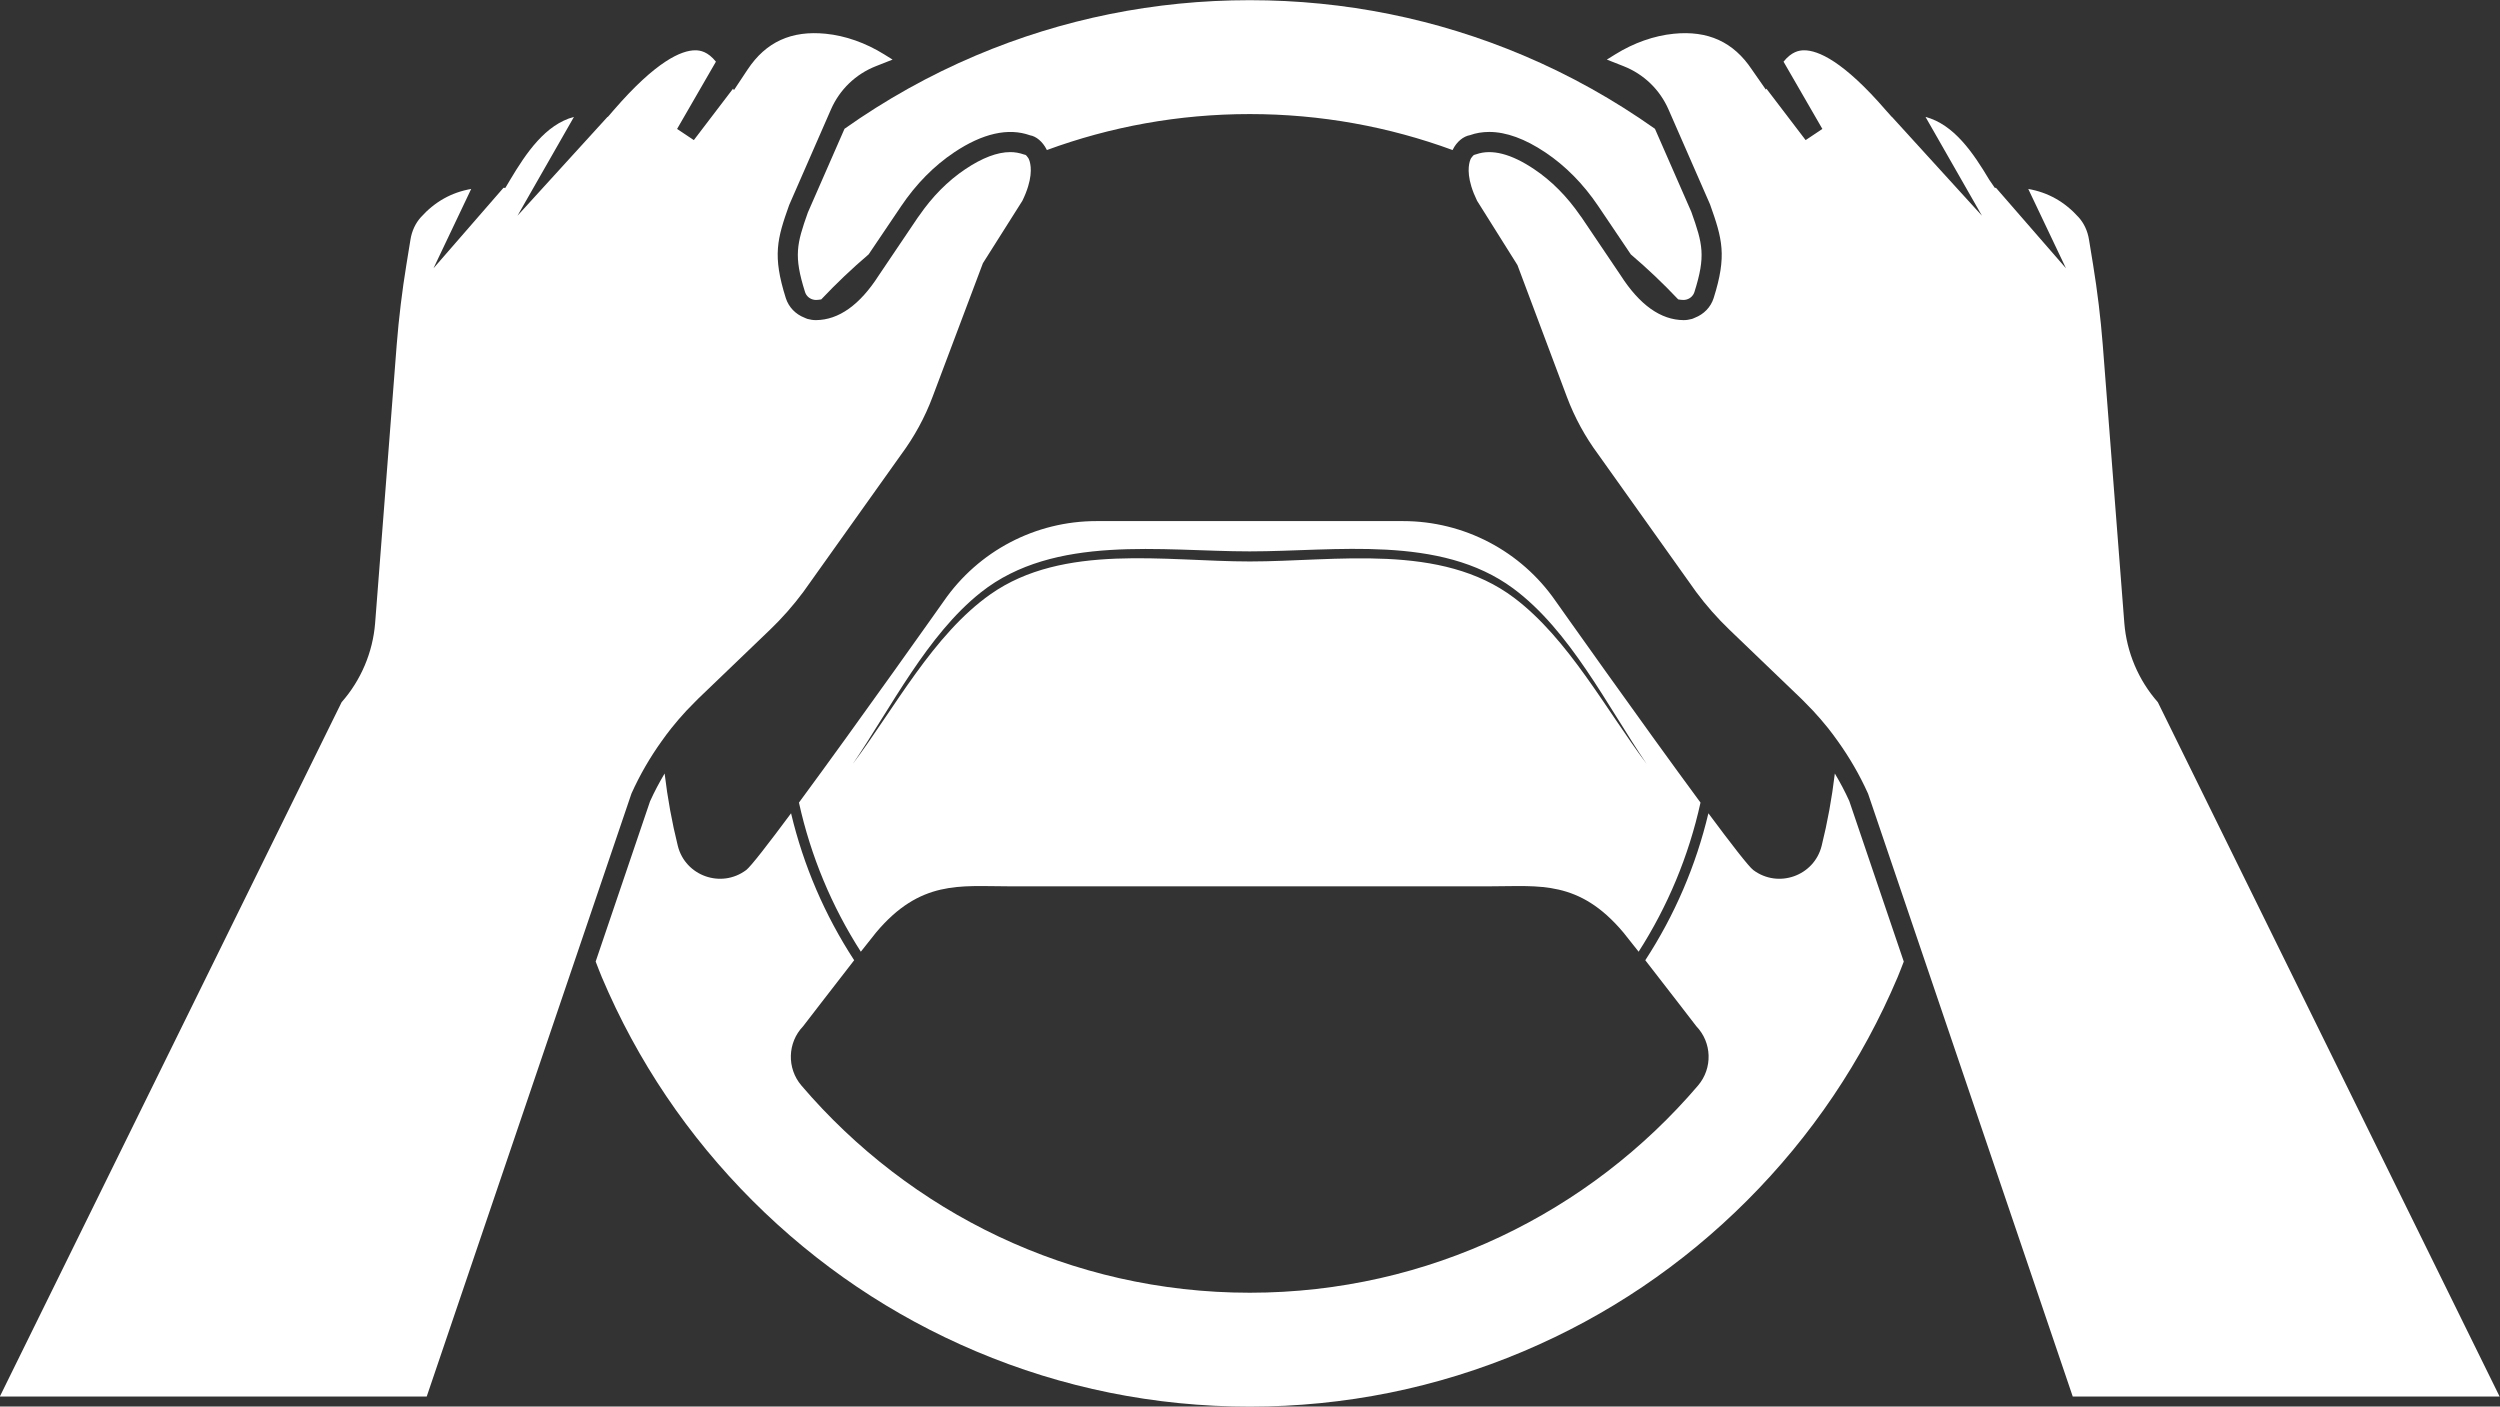 <?xml version="1.0" encoding="UTF-8" standalone="no"?><svg xmlns="http://www.w3.org/2000/svg" xmlns:xlink="http://www.w3.org/1999/xlink" fill="#ffffff" height="258.3" preserveAspectRatio="xMidYMid meet" version="1" viewBox="19.5 127.4 459.1 258.3" width="459.1" zoomAndPan="magnify"><rect x="19.5" y="127.4" width="459.1" height="258.3" fill="#333333" stroke="none"/><g id="change1_1"><path d="M 321.887 267.68 C 314.441 257.746 307.531 244.719 297.574 237.199 C 284.098 227.023 264.812 230.508 249 230.508 C 233.586 230.508 214.762 227.121 201.395 236.527 C 190.879 243.926 183.762 257.477 176.113 267.68 C 183.141 257.336 189.77 243.984 199.641 236.172 C 213.164 225.469 232.863 228.656 249 228.656 C 264.715 228.66 283.957 225.547 297.371 235.449 C 307.828 243.172 314.656 257.039 321.887 267.68 Z M 220.836 223.094 C 209.652 223.094 199.184 228.586 192.824 237.781 C 192.824 237.781 177.031 260.133 166.219 274.789 C 168.391 284.668 172.285 293.906 177.582 302.172 C 178.895 300.488 179.938 299.172 180.383 298.641 C 188.504 288.969 195.848 290.16 204.496 290.16 L 293.504 290.16 C 302.152 290.16 309.496 288.969 317.617 298.641 C 318.062 299.172 319.105 300.488 320.418 302.172 C 325.715 293.906 329.609 284.668 331.781 274.789 C 320.969 260.133 305.176 237.781 305.176 237.781 C 298.816 228.586 288.348 223.094 277.164 223.094 L 220.836 223.094"/><path d="M 356.449 269.445 C 355.91 273.965 355.105 278.398 354.027 282.73 C 352.645 288.27 346.043 290.598 341.473 287.176 C 340.645 286.559 337.43 282.406 333.23 276.75 C 330.949 286.352 327.039 295.457 321.641 303.738 C 325.641 308.875 331.012 315.859 331.012 315.859 C 333.902 318.867 334.031 323.574 331.324 326.75 C 311.457 350.02 281.922 364.797 249 364.797 C 216.078 364.797 186.543 350.02 166.676 326.75 C 163.969 323.574 164.098 318.867 166.988 315.859 C 166.988 315.859 172.359 308.875 176.359 303.738 C 170.961 295.457 167.051 286.352 164.77 276.75 C 160.57 282.406 157.355 286.559 156.527 287.176 C 151.957 290.598 145.352 288.27 143.973 282.73 C 142.895 278.398 142.09 273.965 141.551 269.445 C 140.57 271.102 139.664 272.801 138.875 274.551 L 128.887 303.977 C 129.266 304.93 129.613 305.895 130.016 306.84 C 136.52 322.219 145.828 336.027 157.688 347.887 C 169.543 359.742 183.352 369.051 198.73 375.555 C 214.656 382.293 231.57 385.711 249 385.711 C 266.43 385.711 283.344 382.293 299.27 375.555 C 314.648 369.051 328.457 359.742 340.312 347.887 C 352.172 336.027 361.48 322.219 367.984 306.84 C 368.383 305.895 368.734 304.934 369.109 303.984 L 359.102 274.5 C 358.324 272.773 357.426 271.09 356.449 269.445"/><path d="M 167.859 166.414 C 165.805 172.203 165.242 174.391 167.332 181.016 C 167.543 181.691 168.078 182.207 168.766 182.398 C 168.977 182.457 169.16 182.484 169.328 182.484 C 169.656 182.48 169.984 182.445 170.312 182.383 C 173.062 179.473 175.965 176.711 179.016 174.113 L 184.992 165.254 C 187.73 161.191 191.004 157.871 194.719 155.383 C 199.949 151.879 204.68 150.824 208.656 152.246 C 209.781 152.43 210.969 153.41 211.691 154.84 C 211.711 154.875 211.727 154.922 211.742 154.957 C 223.363 150.684 235.914 148.348 249 148.348 C 262.086 148.348 274.637 150.684 286.258 154.957 C 286.273 154.922 286.289 154.875 286.309 154.84 C 287.031 153.41 288.219 152.43 289.48 152.211 C 290.492 151.836 291.719 151.629 292.98 151.629 C 296.098 151.629 299.559 152.891 303.281 155.383 C 306.996 157.871 310.27 161.191 313.008 165.254 L 318.984 174.117 C 322.035 176.711 324.938 179.473 327.688 182.383 C 328.02 182.445 328.352 182.48 328.684 182.484 C 328.84 182.484 329.023 182.457 329.238 182.398 C 329.918 182.207 330.457 181.691 330.668 181.016 C 332.758 174.391 332.195 172.203 330.09 166.293 L 323.414 151.051 C 315.891 145.734 307.836 141.211 299.27 137.586 C 283.344 130.848 266.43 127.434 249 127.434 C 231.57 127.434 214.656 130.848 198.73 137.586 C 190.164 141.211 182.109 145.73 174.586 151.051 L 167.859 166.414"/><path d="M 415.766 256.352 C 412.219 252.332 410.039 247.191 409.613 241.844 L 405.645 190.652 C 405.258 185.773 404.66 180.836 403.871 175.984 L 403.121 171.395 C 402.867 169.816 402.211 168.406 401.23 167.312 C 398.66 164.453 395.613 162.734 391.969 162.098 L 398.895 176.668 L 386.043 161.891 L 385.832 161.902 L 384.812 160.422 C 381.867 155.48 378.332 150.258 373.098 148.867 L 383.469 167.016 L 366.934 148.863 L 366.906 148.867 L 365.848 147.68 C 357.969 138.555 353.328 136.637 350.824 136.637 C 349.887 136.637 348.527 136.875 347.027 138.723 L 354.16 151.078 L 351.086 153.129 L 343.883 143.68 L 343.777 143.852 L 341.219 140.18 C 337.832 135.082 333.133 132.969 326.867 133.598 C 323.25 133.957 319.539 135.266 316.133 137.379 L 314.582 138.344 L 317.656 139.555 C 321.375 141.023 324.309 143.852 325.91 147.516 L 329.434 155.566 L 333.531 164.93 C 335.785 171.258 336.66 174.332 334.199 182.129 C 333.664 183.824 332.375 185.125 330.734 185.754 C 330.562 185.82 330.406 185.914 330.227 185.965 C 329.688 186.113 329.18 186.188 328.672 186.188 C 324.48 186.16 320.594 183.391 317.113 177.961 L 309.938 167.32 C 309.871 167.223 309.797 167.141 309.73 167.043 C 307.305 163.516 304.445 160.617 301.219 158.461 C 297.023 155.645 293.445 154.719 290.59 155.734 L 290.273 155.824 C 290.129 155.863 289.934 156.035 289.738 156.332 C 289.695 156.398 289.652 156.43 289.613 156.512 C 289.398 156.938 288.766 158.57 289.695 161.629 C 289.953 162.48 290.309 163.367 290.754 164.277 L 298.164 176.078 L 307.234 200.258 C 308.652 204.043 310.594 207.609 313.004 210.855 L 330.988 236.117 C 332.809 238.57 334.879 240.922 337.125 243.074 L 350.238 255.664 C 350.398 255.816 350.551 255.973 350.703 256.129 L 350.941 256.371 C 351.457 256.883 351.973 257.406 352.469 257.941 C 353.402 258.945 354.316 260.004 355.188 261.09 C 355.816 261.879 356.414 262.688 356.996 263.508 C 359.141 266.5 360.988 269.688 362.496 273.031 L 362.582 273.238 L 371.148 298.469 L 400.137 383.855 L 478.527 383.855 L 415.766 256.352"/><path d="M 141.004 263.508 C 141.586 262.688 142.184 261.879 142.812 261.094 C 143.684 260.004 144.598 258.945 145.527 257.941 C 146.027 257.406 146.543 256.883 147.062 256.367 L 147.297 256.129 C 147.449 255.973 147.602 255.816 147.758 255.664 L 160.875 243.074 C 163.121 240.922 165.191 238.57 167.031 236.09 L 184.977 210.887 C 187.406 207.609 189.348 204.043 190.766 200.258 L 200 175.738 L 207.246 164.277 C 207.691 163.367 208.047 162.48 208.305 161.629 C 209.234 158.57 208.602 156.938 208.387 156.512 C 208.344 156.43 208.309 156.398 208.266 156.332 C 208.074 156.035 207.891 155.867 207.828 155.844 L 207.559 155.777 C 206.664 155.465 205.859 155.332 205.02 155.332 C 202.652 155.332 199.879 156.383 196.781 158.461 C 193.555 160.617 190.695 163.516 188.27 167.043 C 188.203 167.141 188.129 167.223 188.062 167.32 L 180.863 177.996 C 177.406 183.391 173.52 186.16 169.34 186.188 C 168.82 186.188 168.312 186.113 167.777 185.965 C 167.598 185.914 167.438 185.82 167.266 185.754 C 165.621 185.125 164.336 183.824 163.801 182.129 C 161.34 174.332 162.215 171.258 164.422 165.051 L 168.57 155.566 L 172.09 147.516 C 173.691 143.852 176.621 141.023 180.344 139.555 L 183.414 138.344 L 181.863 137.379 C 178.461 135.266 174.746 133.957 171.137 133.598 C 164.844 132.969 160.164 135.082 156.789 140.168 L 154.281 143.949 L 154.117 143.68 L 146.914 153.129 L 143.84 151.078 L 150.973 138.723 C 149.473 136.875 148.113 136.637 147.176 136.637 C 144.672 136.637 140.031 138.555 132.152 147.68 L 131.121 148.871 L 131.066 148.863 L 114.531 167.016 L 124.902 148.867 C 119.664 150.258 116.133 155.48 113.184 160.422 L 112.301 161.906 L 111.957 161.891 L 99.105 176.668 L 106.031 162.098 C 102.387 162.734 99.34 164.453 96.77 167.312 C 95.789 168.406 95.133 169.816 94.879 171.395 L 94.133 175.984 C 93.344 180.816 92.746 185.754 92.355 190.656 L 88.387 241.84 C 87.965 247.191 85.781 252.332 82.234 256.352 L 19.473 383.855 L 97.863 383.855 L 126.855 298.477 L 135.461 273.129 C 137 269.707 138.859 266.504 141.004 263.508"/></g></svg>